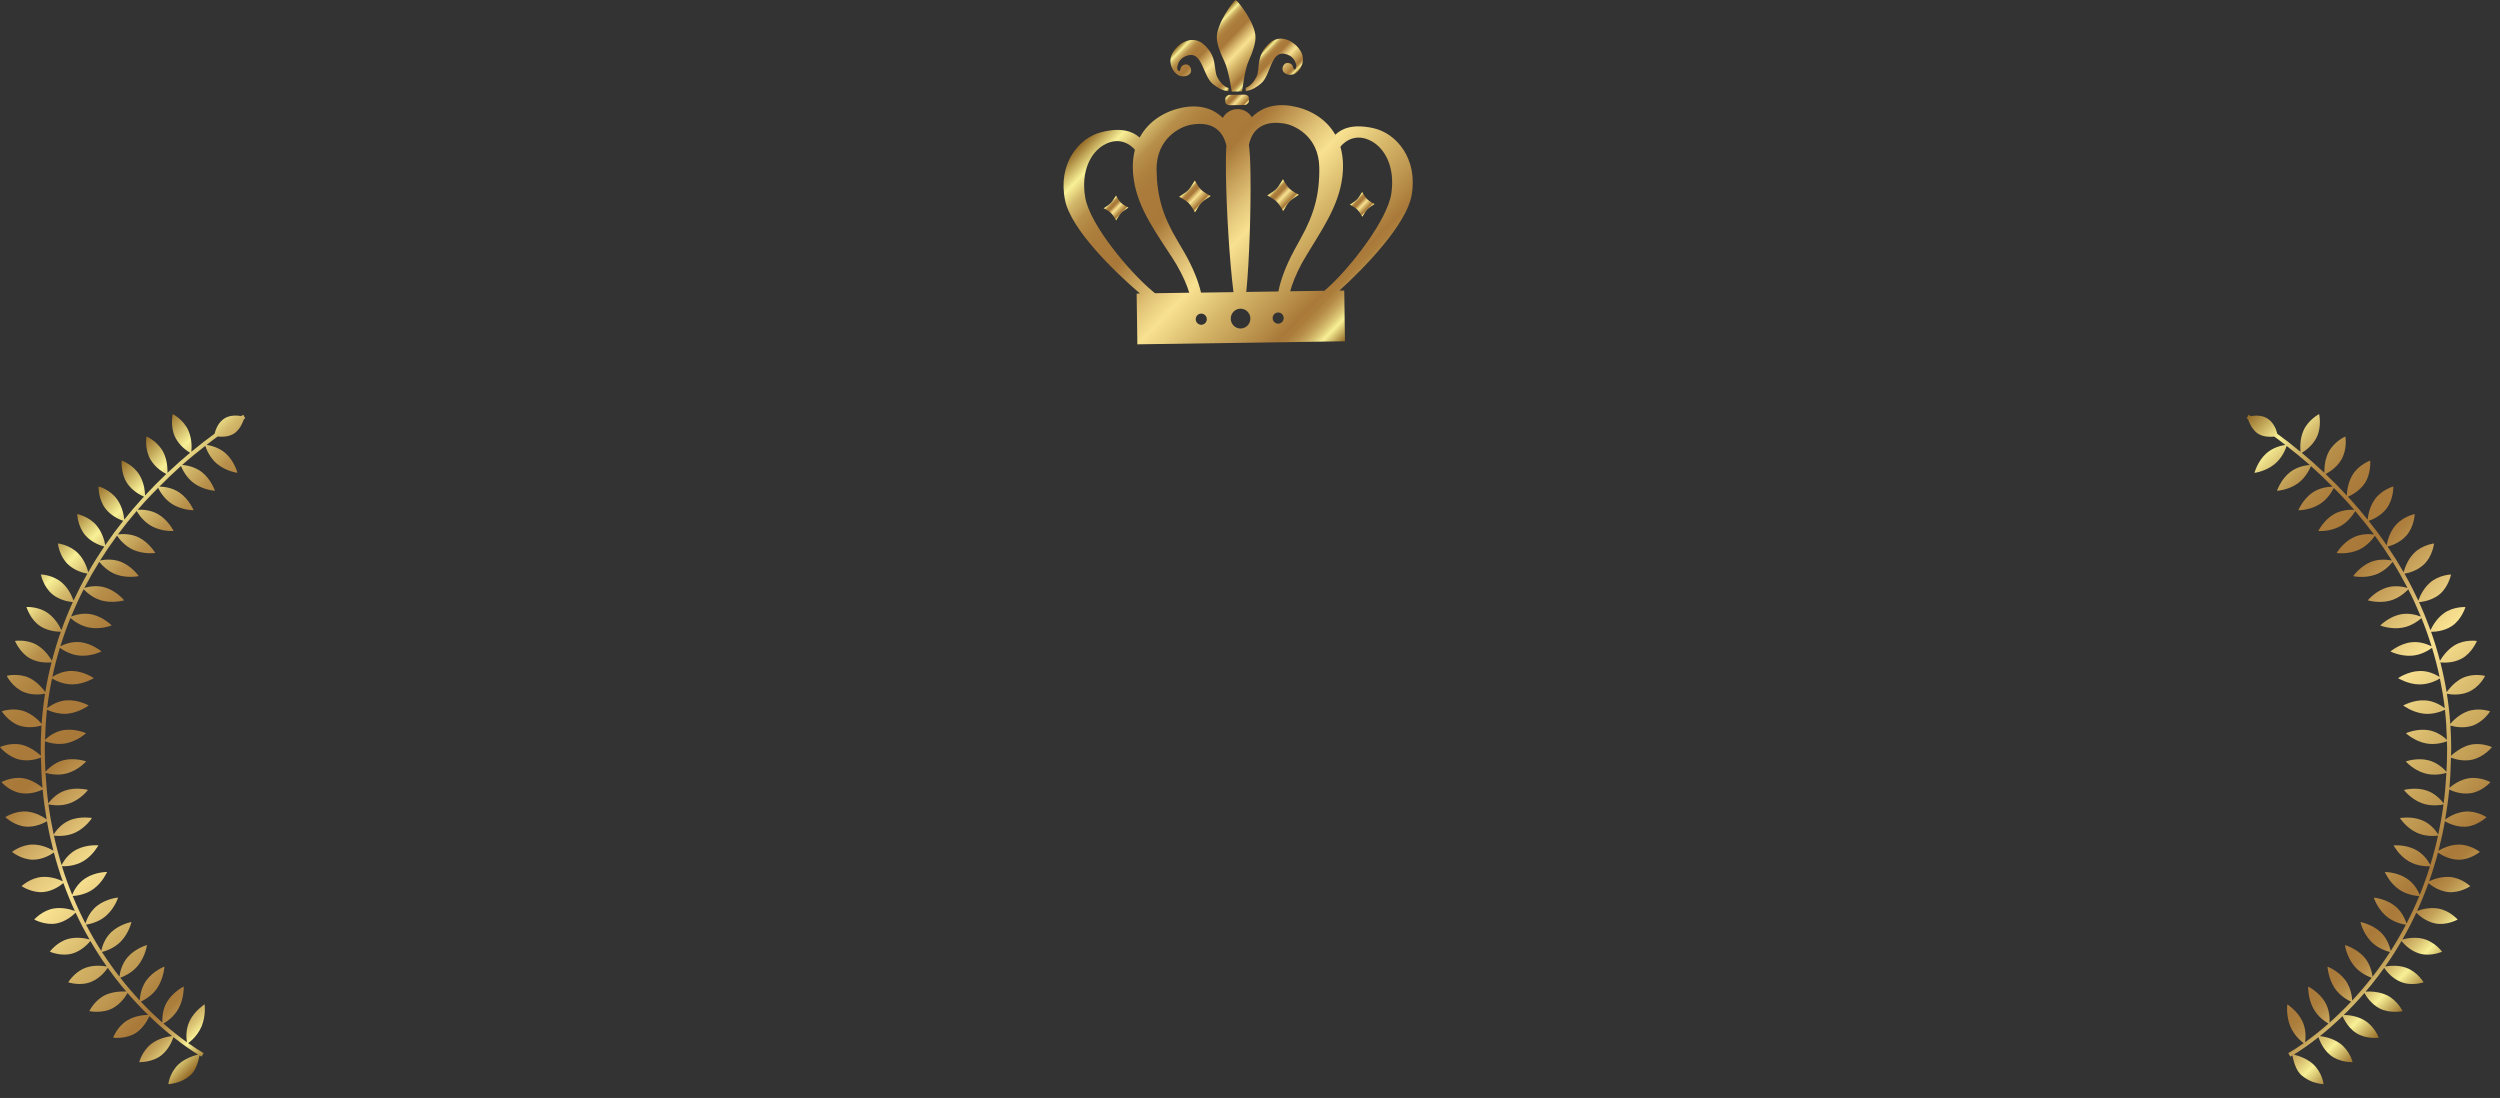 <?xml version="1.0" encoding="utf-8"?>
<svg xmlns="http://www.w3.org/2000/svg" fill="none" height="100%" overflow="visible" preserveAspectRatio="none" style="display: block;" viewBox="0 0 148 65" width="100%">
<rect x="0" y="0" width="148" height="65" fill="#333333" stroke="none"/>
<g id=" 1">
<g id="Group">
<path d="M14.438 24.815C14.415 24.883 14.383 24.97 14.337 25.066C14.239 25.276 14.084 25.521 13.844 25.674C13.527 25.872 13.127 25.869 12.888 25.842C12.816 25.894 12.747 25.943 12.671 25.998C12.535 26.099 12.378 26.225 12.231 26.337C12.442 26.368 12.956 26.475 13.361 26.84C13.884 27.311 14.058 27.992 14.058 27.992C14.058 27.992 13.392 27.909 12.852 27.463C12.412 27.097 12.213 26.58 12.153 26.398C11.726 26.728 11.273 27.093 10.784 27.526C10.99 27.54 11.519 27.61 11.954 27.951C12.506 28.383 12.725 29.054 12.725 29.054C12.725 29.054 12.051 29.017 11.484 28.608C11.018 28.271 10.786 27.762 10.715 27.587C10.301 27.955 9.871 28.368 9.434 28.808C9.647 28.809 10.167 28.846 10.62 29.156C11.2 29.552 11.46 30.204 11.46 30.204C11.46 30.204 10.791 30.216 10.194 29.842C9.711 29.539 9.447 29.056 9.363 28.881C9.105 29.143 8.846 29.403 8.585 29.689C8.441 29.848 8.297 30.014 8.154 30.18C8.362 30.166 8.894 30.165 9.367 30.444C9.971 30.799 10.278 31.433 10.278 31.433C10.278 31.433 9.612 31.488 8.99 31.155C8.482 30.884 8.185 30.412 8.093 30.25C7.718 30.687 7.346 31.15 6.983 31.639C7.19 31.611 7.721 31.572 8.214 31.816C8.84 32.126 9.193 32.736 9.193 32.736C9.193 32.736 8.53 32.833 7.891 32.55C7.365 32.318 7.032 31.868 6.928 31.712C6.584 32.178 6.248 32.669 5.926 33.181C6.13 33.138 6.657 33.057 7.168 33.263C7.816 33.526 8.214 34.105 8.214 34.105C8.214 34.105 7.559 34.249 6.903 34.019C6.361 33.828 5.993 33.406 5.878 33.258C5.57 33.752 5.276 34.269 4.996 34.804C5.196 34.744 5.715 34.62 6.239 34.784C6.905 34.993 7.35 35.537 7.35 35.537C7.35 35.537 6.715 35.733 6.037 35.556C5.482 35.412 5.08 35.02 4.953 34.885C4.686 35.403 4.439 35.944 4.208 36.501C4.402 36.423 4.906 36.253 5.441 36.372C6.12 36.523 6.612 37.025 6.612 37.025C6.612 37.025 6.003 37.275 5.307 37.157C4.737 37.06 4.308 36.709 4.172 36.585C3.951 37.125 3.752 37.685 3.573 38.262C3.757 38.166 4.239 37.95 4.785 38.02C5.135 38.064 5.439 38.203 5.656 38.327C5.872 38.451 6.009 38.563 6.009 38.563C6.009 38.563 5.43 38.867 4.729 38.813C4.154 38.77 3.694 38.46 3.546 38.349C3.374 38.907 3.225 39.481 3.099 40.074C3.271 39.961 3.73 39.7 4.288 39.721C4.989 39.746 5.555 40.146 5.555 40.146C5.555 40.146 5.408 40.232 5.187 40.323C4.965 40.414 4.653 40.51 4.303 40.515C3.727 40.527 3.239 40.261 3.08 40.164C2.961 40.735 2.861 41.319 2.79 41.923C2.955 41.794 3.4 41.491 3.949 41.458C4.646 41.417 5.252 41.763 5.252 41.763C5.252 41.763 5.121 41.862 4.902 41.974C4.681 42.084 4.375 42.209 4.032 42.247C3.463 42.313 2.949 42.094 2.781 42.013C2.717 42.591 2.682 43.185 2.666 43.792C2.816 43.649 3.223 43.306 3.764 43.221C4.452 43.114 5.091 43.403 5.091 43.403C5.091 43.403 4.617 43.857 3.928 44.001C3.362 44.119 2.835 43.949 2.663 43.883C2.66 44.027 2.651 44.168 2.651 44.314C2.651 44.784 2.667 45.24 2.69 45.689C2.808 45.554 3.201 45.143 3.763 45.003C4.441 44.835 5.1 45.074 5.1 45.074C5.1 45.074 4.661 45.579 3.985 45.776C3.408 45.945 2.848 45.798 2.695 45.752C2.729 46.373 2.782 46.978 2.857 47.56C2.96 47.418 3.315 46.976 3.867 46.794C4.527 46.577 5.207 46.762 5.207 46.762C5.207 46.762 4.817 47.293 4.16 47.542C3.598 47.757 3.022 47.653 2.867 47.619C2.949 48.235 3.054 48.828 3.177 49.402C3.271 49.245 3.581 48.788 4.113 48.565C4.438 48.426 4.77 48.396 5.019 48.395C5.266 48.395 5.444 48.424 5.444 48.424C5.444 48.424 5.102 48.98 4.47 49.283C3.932 49.542 3.352 49.489 3.19 49.468C3.323 50.073 3.476 50.653 3.647 51.211C3.68 51.146 3.737 51.04 3.827 50.912C3.966 50.711 4.201 50.467 4.516 50.301C5.142 49.973 5.824 50.046 5.824 50.046C5.824 50.046 5.741 50.194 5.596 50.382C5.448 50.572 5.225 50.809 4.923 50.986C4.413 51.288 3.835 51.289 3.667 51.281C3.851 51.872 4.054 52.437 4.274 52.976C4.341 52.799 4.566 52.305 5.061 51.99C5.656 51.609 6.342 51.62 6.342 51.62C6.342 51.62 6.268 51.774 6.142 51.975C6.011 52.176 5.81 52.433 5.525 52.635C5.046 52.981 4.474 53.035 4.303 53.043C4.538 53.616 4.792 54.157 5.059 54.673C5.08 54.602 5.117 54.488 5.183 54.348C5.288 54.122 5.467 53.845 5.749 53.623C6.308 53.19 6.991 53.136 6.991 53.136C6.991 53.136 6.803 53.76 6.272 54.221C5.827 54.608 5.265 54.715 5.095 54.739C5.382 55.289 5.683 55.808 5.994 56.293C6.033 56.104 6.172 55.573 6.583 55.186C7.09 54.709 7.782 54.581 7.782 54.581C7.782 54.581 7.647 55.223 7.158 55.732C6.748 56.16 6.2 56.317 6.034 56.356C6.372 56.881 6.72 57.366 7.07 57.817C7.094 57.619 7.191 57.079 7.563 56.657C8.026 56.132 8.7 55.946 8.7 55.946C8.7 55.946 8.616 56.603 8.175 57.156C7.807 57.617 7.285 57.823 7.119 57.879C7.506 58.373 7.894 58.823 8.275 59.23C8.277 59.155 8.283 59.04 8.312 58.894C8.359 58.642 8.461 58.32 8.668 58.035C9.085 57.467 9.734 57.223 9.734 57.223C9.734 57.223 9.697 57.897 9.32 58.478C9.003 58.963 8.505 59.22 8.337 59.297C8.78 59.766 9.211 60.18 9.613 60.536C9.601 60.332 9.6 59.791 9.886 59.313C10.247 58.712 10.875 58.402 10.875 58.402C10.875 58.402 10.912 59.059 10.579 59.687C10.303 60.205 9.833 60.505 9.676 60.594C10.206 61.059 10.68 61.424 11.065 61.699C11.031 61.494 10.979 60.96 11.218 60.459C11.369 60.137 11.595 59.89 11.78 59.72C11.965 59.55 12.111 59.454 12.111 59.454C12.111 59.454 12.203 60.098 11.937 60.754C11.803 61.079 11.593 61.342 11.413 61.521C11.296 61.636 11.198 61.711 11.14 61.752C11.521 62.021 11.808 62.198 11.951 62.282C12.019 62.322 12.053 62.34 12.053 62.34L11.941 62.553C11.941 62.553 11.893 62.527 11.811 62.479C11.798 62.551 11.773 62.674 11.729 62.832C11.656 63.078 11.543 63.399 11.283 63.647C11.002 63.886 10.7 64.035 10.422 64.102C10.163 64.174 9.966 64.182 9.966 64.182C9.966 64.182 9.986 63.998 10.076 63.76C10.166 63.52 10.329 63.225 10.592 62.988C10.857 62.751 11.166 62.612 11.406 62.527C11.544 62.477 11.655 62.448 11.729 62.43C11.456 62.265 10.932 61.925 10.264 61.397C10.207 61.58 10.011 62.105 9.564 62.465C9.015 62.907 8.244 62.878 8.244 62.878C8.244 62.878 8.285 62.703 8.404 62.475C8.523 62.247 8.716 61.971 9.001 61.765C9.449 61.443 9.972 61.358 10.186 61.335C9.779 61.011 9.325 60.619 8.843 60.154C8.814 60.222 8.76 60.334 8.675 60.473C8.543 60.69 8.339 60.957 8.042 61.15C7.454 61.533 6.699 61.43 6.699 61.43C6.699 61.43 6.945 60.751 7.557 60.394C8.035 60.115 8.562 60.084 8.773 60.084C8.377 59.699 7.965 59.267 7.548 58.784C7.454 58.956 7.167 59.424 6.664 59.691C6.042 60.021 5.288 59.858 5.288 59.858C5.288 59.858 5.603 59.199 6.241 58.903C6.556 58.756 6.893 58.712 7.152 58.699C7.291 58.692 7.403 58.697 7.479 58.702C7.376 58.582 7.274 58.462 7.171 58.336C6.905 58.011 6.64 57.661 6.379 57.294C6.275 57.452 5.947 57.896 5.413 58.12C4.749 58.402 4.04 58.151 4.04 58.151C4.04 58.151 4.41 57.526 5.075 57.29C5.406 57.17 5.741 57.16 5.992 57.176C6.132 57.187 6.245 57.203 6.321 57.216C5.99 56.747 5.664 56.243 5.351 55.706C5.231 55.856 4.854 56.273 4.31 56.442C3.643 56.65 2.95 56.34 2.95 56.34C2.95 56.34 3.372 55.754 4.056 55.579C4.587 55.443 5.097 55.559 5.301 55.617C5.013 55.118 4.737 54.589 4.475 54.029C4.338 54.169 3.929 54.544 3.375 54.662C2.691 54.807 2.025 54.436 2.025 54.436C2.025 54.436 2.497 53.892 3.196 53.781C3.73 53.695 4.225 53.851 4.429 53.929C4.187 53.406 3.962 52.855 3.752 52.278C3.601 52.406 3.162 52.74 2.602 52.806C1.907 52.887 1.278 52.46 1.278 52.46C1.278 52.46 1.795 51.962 2.501 51.914C3.039 51.877 3.516 52.075 3.715 52.173C3.521 51.629 3.345 51.061 3.188 50.469C3.027 50.584 2.559 50.877 1.996 50.893C1.297 50.913 0.71 50.433 0.71 50.433C0.71 50.433 1.27 49.984 1.977 49.998C2.515 50.008 2.973 50.248 3.161 50.362C3.016 49.801 2.887 49.221 2.781 48.617C2.613 48.716 2.118 48.971 1.553 48.938C0.856 48.898 0.316 48.373 0.316 48.373C0.316 48.373 0.915 47.974 1.616 48.046C2.155 48.101 2.591 48.384 2.764 48.512C2.665 47.939 2.582 47.35 2.524 46.738C2.357 46.82 1.854 47.038 1.279 46.959C0.921 46.909 0.621 46.748 0.416 46.595C0.207 46.442 0.085 46.301 0.085 46.301C0.085 46.301 0.718 45.951 1.409 46.078C1.753 46.14 2.048 46.3 2.256 46.44C2.371 46.518 2.458 46.589 2.515 46.639C2.462 46.061 2.435 45.461 2.423 44.849C2.239 44.921 1.727 45.09 1.172 44.972C0.827 44.896 0.532 44.713 0.324 44.544C0.112 44.378 9.05991e-05 44.225 9.05991e-05 44.225C9.05991e-05 44.225 0.657 43.92 1.335 44.102C1.672 44.191 1.956 44.373 2.168 44.529C2.279 44.611 2.363 44.686 2.419 44.739C2.417 44.596 2.41 44.457 2.41 44.312C2.41 43.849 2.429 43.396 2.457 42.949C2.278 43.003 1.733 43.138 1.184 42.968C0.515 42.76 0.107 42.109 0.107 42.109C0.107 42.109 0.779 41.864 1.445 42.109C1.968 42.301 2.331 42.693 2.465 42.855C2.507 42.243 2.576 41.647 2.667 41.066C2.486 41.103 1.937 41.188 1.401 40.967C1.077 40.83 0.817 40.592 0.649 40.387C0.485 40.182 0.401 40.009 0.401 40.009C0.401 40.009 1.098 39.829 1.736 40.134C2.055 40.285 2.301 40.517 2.468 40.708C2.565 40.817 2.636 40.91 2.681 40.973C2.78 40.369 2.906 39.782 3.052 39.211C2.866 39.231 2.31 39.262 1.8 38.992C1.178 38.662 0.888 37.942 0.888 37.942C0.888 37.942 1.602 37.83 2.205 38.193C2.675 38.477 2.969 38.935 3.075 39.119C3.229 38.527 3.404 37.954 3.601 37.398C3.414 37.4 2.855 37.379 2.373 37.062C1.785 36.675 1.567 35.936 1.567 35.936C1.567 35.936 2.278 35.886 2.852 36.307C3.304 36.637 3.55 37.116 3.635 37.308C3.842 36.735 4.067 36.177 4.313 35.643C4.241 35.636 4.117 35.621 3.959 35.586C3.715 35.528 3.398 35.42 3.12 35.197C2.568 34.759 2.418 34.008 2.418 34.008C2.418 34.008 3.133 34.024 3.666 34.492C4.087 34.86 4.286 35.359 4.353 35.557C4.611 35.005 4.885 34.47 5.175 33.959C4.992 33.93 4.451 33.812 4.027 33.413C3.507 32.925 3.425 32.17 3.425 32.17C3.425 32.17 4.135 32.248 4.629 32.759C5.016 33.16 5.174 33.672 5.223 33.877C5.527 33.346 5.845 32.84 6.175 32.354C5.995 32.31 5.465 32.148 5.075 31.716C4.595 31.186 4.57 30.431 4.57 30.431C4.57 30.431 5.27 30.567 5.723 31.115C6.078 31.544 6.195 32.066 6.23 32.275C6.575 31.77 6.932 31.289 7.295 30.833C7.118 30.774 6.602 30.572 6.245 30.112C5.81 29.55 5.836 28.796 5.836 28.796C5.836 28.796 6.523 28.984 6.935 29.564C7.259 30.019 7.337 30.551 7.356 30.76C7.702 30.326 8.054 29.914 8.407 29.526C8.446 29.483 8.485 29.443 8.524 29.401C8.352 29.329 7.847 29.087 7.526 28.605C7.135 28.016 7.205 27.263 7.205 27.263C7.205 27.263 7.881 27.504 8.25 28.108C8.54 28.582 8.583 29.121 8.587 29.332C9.011 28.874 9.433 28.45 9.845 28.058C9.678 27.974 9.193 27.7 8.904 27.197C8.729 26.888 8.668 26.549 8.653 26.284C8.642 26.022 8.673 25.837 8.673 25.837C8.673 25.837 9.329 26.121 9.659 26.751C9.825 27.064 9.885 27.398 9.905 27.653C9.918 27.8 9.918 27.916 9.915 27.992C10.378 27.554 10.828 27.159 11.253 26.805C11.091 26.71 10.625 26.404 10.37 25.882C10.059 25.246 10.228 24.511 10.228 24.511C10.228 24.511 10.865 24.838 11.153 25.488C11.378 25.996 11.35 26.535 11.327 26.745C11.83 26.33 12.294 25.974 12.704 25.676C12.758 25.454 12.91 25.009 13.285 24.773C13.539 24.612 13.841 24.587 14.075 24.605C14.149 24.61 14.213 24.621 14.27 24.633C14.356 24.582 14.403 24.555 14.403 24.555L14.519 24.766C14.519 24.766 14.485 24.785 14.435 24.815H14.438Z" fill="url(#paint0_linear_0_485)" id="Vector"/>
<path d="M145.097 44.851C145.085 45.464 145.057 46.063 145.005 46.641C145.061 46.591 145.149 46.521 145.264 46.442C145.471 46.301 145.765 46.142 146.111 46.08C146.802 45.954 147.434 46.303 147.434 46.303C147.434 46.303 147.312 46.444 147.103 46.597C146.898 46.749 146.597 46.912 146.24 46.961C145.664 47.039 145.161 46.822 144.994 46.74C144.936 47.353 144.853 47.942 144.755 48.514C144.928 48.386 145.363 48.103 145.903 48.048C146.604 47.976 147.202 48.376 147.202 48.376C147.202 48.376 146.662 48.9 145.966 48.941C145.401 48.973 144.906 48.717 144.738 48.619C144.632 49.224 144.503 49.803 144.358 50.364C144.546 50.25 145.004 50.01 145.542 50C146.247 49.986 146.808 50.435 146.808 50.435C146.808 50.435 146.221 50.914 145.523 50.895C144.96 50.88 144.492 50.586 144.33 50.471C144.174 51.063 143.997 51.631 143.804 52.175C144.003 52.077 144.481 51.88 145.017 51.916C145.723 51.964 146.24 52.462 146.24 52.462C146.24 52.462 145.611 52.889 144.915 52.808C144.356 52.741 143.916 52.408 143.766 52.28C143.557 52.857 143.331 53.408 143.09 53.931C143.293 53.853 143.788 53.697 144.324 53.783C145.023 53.894 145.494 54.438 145.494 54.438C145.494 54.438 144.829 54.808 144.144 54.664C143.591 54.546 143.182 54.171 143.045 54.031C142.784 54.59 142.508 55.12 142.22 55.619C142.424 55.56 142.934 55.445 143.465 55.581C144.15 55.756 144.571 56.342 144.571 56.342C144.571 56.342 143.878 56.652 143.211 56.444C142.666 56.275 142.291 55.858 142.169 55.708C141.856 56.246 141.531 56.749 141.2 57.218C141.275 57.205 141.389 57.189 141.529 57.179C141.78 57.162 142.115 57.172 142.446 57.292C143.111 57.529 143.48 58.153 143.48 58.153C143.48 58.153 142.772 58.404 142.109 58.122C141.575 57.898 141.247 57.453 141.143 57.296C140.882 57.663 140.617 58.013 140.351 58.338C140.248 58.465 140.146 58.583 140.043 58.704C140.12 58.699 140.231 58.695 140.37 58.701C140.628 58.714 140.967 58.759 141.282 58.906C141.919 59.2 142.235 59.86 142.235 59.86C142.235 59.86 141.481 60.023 140.858 59.693C140.356 59.426 140.068 58.959 139.974 58.786C139.557 59.269 139.145 59.701 138.749 60.087C138.96 60.087 139.486 60.117 139.964 60.396C140.577 60.753 140.823 61.432 140.823 61.432C140.823 61.432 140.067 61.536 139.48 61.152C139.183 60.959 138.979 60.692 138.847 60.475C138.762 60.337 138.708 60.224 138.679 60.156C138.196 60.621 137.743 61.013 137.336 61.337C137.548 61.36 138.073 61.447 138.521 61.767C138.806 61.973 138.999 62.249 139.118 62.477C139.238 62.705 139.277 62.88 139.277 62.88C139.277 62.88 138.506 62.91 137.958 62.468C137.51 62.107 137.315 61.582 137.257 61.399C136.59 61.926 136.066 62.266 135.793 62.432C135.866 62.45 135.978 62.48 136.115 62.529C136.356 62.614 136.665 62.752 136.93 62.99C137.193 63.227 137.355 63.522 137.445 63.762C137.536 64.001 137.556 64.184 137.556 64.184C137.556 64.184 137.359 64.176 137.1 64.104C136.821 64.037 136.52 63.888 136.239 63.65C135.979 63.401 135.865 63.08 135.793 62.834C135.749 62.676 135.724 62.554 135.711 62.481C135.63 62.529 135.583 62.555 135.582 62.555L135.468 62.342C135.468 62.342 135.503 62.323 135.571 62.284C135.714 62.2 136.001 62.023 136.382 61.754C136.323 61.713 136.226 61.639 136.109 61.523C135.927 61.345 135.719 61.081 135.585 60.757C135.319 60.1 135.411 59.456 135.411 59.456C135.411 59.456 135.557 59.553 135.741 59.722C135.926 59.892 136.152 60.139 136.303 60.461C136.543 60.962 136.49 61.496 136.457 61.701C136.842 61.426 137.316 61.061 137.846 60.596C137.689 60.507 137.218 60.208 136.943 59.689C136.61 59.062 136.647 58.404 136.647 58.404C136.647 58.404 137.275 58.715 137.636 59.315C137.922 59.793 137.921 60.334 137.909 60.538C138.311 60.182 138.742 59.768 139.185 59.299C139.017 59.222 138.519 58.965 138.202 58.48C137.825 57.901 137.788 57.225 137.788 57.225C137.788 57.225 138.437 57.469 138.854 58.037C139.061 58.322 139.163 58.644 139.21 58.896C139.239 59.042 139.246 59.156 139.247 59.232C139.627 58.825 140.016 58.374 140.403 57.882C140.235 57.824 139.714 57.62 139.347 57.158C138.905 56.604 138.822 55.948 138.822 55.948C138.822 55.948 139.496 56.136 139.959 56.659C140.332 57.081 140.428 57.621 140.452 57.819C140.802 57.368 141.149 56.883 141.488 56.358C141.322 56.319 140.773 56.161 140.364 55.734C139.875 55.225 139.74 54.584 139.74 54.584C139.74 54.584 140.432 54.71 140.939 55.188C141.35 55.576 141.489 56.106 141.528 56.296C141.839 55.81 142.139 55.292 142.427 54.742C142.256 54.718 141.695 54.611 141.25 54.224C140.719 53.763 140.531 53.14 140.531 53.14C140.531 53.14 141.214 53.193 141.772 53.626C142.055 53.848 142.235 54.126 142.339 54.351C142.405 54.491 142.442 54.605 142.463 54.676C142.729 54.16 142.984 53.619 143.219 53.046C143.049 53.038 142.476 52.984 141.997 52.638C141.712 52.435 141.511 52.179 141.379 51.978C141.253 51.777 141.18 51.623 141.18 51.623C141.18 51.623 141.866 51.612 142.46 51.994C142.956 52.309 143.18 52.803 143.248 52.98C143.468 52.44 143.671 51.875 143.854 51.285C143.686 51.291 143.109 51.291 142.599 50.989C142.297 50.812 142.074 50.575 141.926 50.386C141.781 50.197 141.698 50.049 141.698 50.049C141.698 50.049 142.38 49.976 143.006 50.304C143.321 50.47 143.556 50.714 143.695 50.916C143.785 51.043 143.842 51.149 143.874 51.215C144.046 50.657 144.2 50.076 144.331 49.471C144.17 49.492 143.59 49.544 143.052 49.286C142.419 48.983 142.078 48.428 142.078 48.428C142.078 48.428 142.256 48.399 142.502 48.398C142.751 48.398 143.083 48.43 143.409 48.569C143.941 48.791 144.25 49.248 144.345 49.405C144.468 48.831 144.573 48.238 144.655 47.622C144.501 47.656 143.924 47.76 143.362 47.545C142.705 47.295 142.314 46.765 142.314 46.765C142.314 46.765 142.995 46.58 143.655 46.797C144.206 46.979 144.561 47.422 144.664 47.563C144.741 46.981 144.793 46.376 144.827 45.755C144.674 45.802 144.113 45.949 143.537 45.779C142.861 45.581 142.422 45.078 142.422 45.078C142.422 45.078 143.081 44.839 143.759 45.007C144.321 45.147 144.714 45.557 144.831 45.692C144.856 45.243 144.871 44.787 144.871 44.318C144.871 44.171 144.862 44.03 144.859 43.886C144.686 43.952 144.16 44.122 143.594 44.004C142.905 43.861 142.431 43.406 142.431 43.406C142.431 43.406 143.07 43.117 143.758 43.224C144.298 43.309 144.704 43.652 144.856 43.795C144.84 43.188 144.806 42.594 144.741 42.016C144.573 42.098 144.058 42.316 143.49 42.25C143.146 42.212 142.841 42.087 142.62 41.977C142.402 41.865 142.27 41.766 142.27 41.766C142.27 41.766 142.875 41.42 143.573 41.462C144.122 41.494 144.567 41.798 144.732 41.926C144.661 41.323 144.56 40.739 144.442 40.166C144.283 40.263 143.795 40.529 143.219 40.517C142.869 40.513 142.557 40.416 142.334 40.325C142.114 40.234 141.967 40.148 141.967 40.148C141.967 40.148 142.533 39.747 143.234 39.723C143.791 39.702 144.25 39.963 144.423 40.076C144.297 39.484 144.148 38.91 143.976 38.351C143.828 38.462 143.368 38.772 142.792 38.816C142.091 38.869 141.513 38.565 141.513 38.565C141.513 38.565 141.649 38.453 141.866 38.329C142.084 38.205 142.388 38.065 142.737 38.023C143.283 37.953 143.765 38.168 143.949 38.264C143.769 37.688 143.571 37.128 143.35 36.588C143.214 36.712 142.785 37.063 142.215 37.16C141.519 37.278 140.91 37.028 140.91 37.028C140.91 37.028 141.402 36.526 142.081 36.375C142.616 36.257 143.12 36.426 143.313 36.505C143.082 35.947 142.835 35.406 142.569 34.888C142.442 35.024 142.041 35.415 141.485 35.559C140.807 35.736 140.171 35.54 140.171 35.54C140.171 35.54 140.616 34.996 141.283 34.787C141.807 34.623 142.325 34.747 142.526 34.807C142.247 34.271 141.953 33.755 141.644 33.262C141.529 33.409 141.161 33.831 140.619 34.022C139.962 34.253 139.308 34.108 139.308 34.108C139.308 34.108 139.706 33.529 140.354 33.266C140.865 33.06 141.391 33.14 141.596 33.184C141.273 32.671 140.937 32.181 140.594 31.715C140.49 31.871 140.156 32.321 139.63 32.554C138.992 32.837 138.329 32.739 138.329 32.739C138.329 32.739 138.681 32.13 139.308 31.819C139.801 31.575 140.332 31.614 140.539 31.642C140.176 31.153 139.804 30.691 139.429 30.253C139.337 30.415 139.04 30.887 138.532 31.159C137.91 31.492 137.244 31.436 137.244 31.436C137.244 31.436 137.55 30.802 138.154 30.447C138.628 30.169 139.16 30.171 139.368 30.183C139.224 30.017 139.081 29.851 138.937 29.692C138.677 29.405 138.418 29.146 138.16 28.885C138.076 29.059 137.812 29.542 137.329 29.845C136.732 30.22 136.063 30.208 136.063 30.208C136.063 30.208 136.323 29.556 136.903 29.159C137.355 28.85 137.876 28.814 138.089 28.811C137.653 28.372 137.223 27.958 136.808 27.59C136.738 27.765 136.506 28.273 136.039 28.611C135.473 29.02 134.798 29.057 134.798 29.057C134.798 29.057 135.017 28.387 135.569 27.954C136.004 27.613 136.532 27.544 136.739 27.529C136.25 27.096 135.797 26.732 135.37 26.401C135.31 26.583 135.111 27.1 134.671 27.466C134.131 27.912 133.465 27.995 133.465 27.995C133.465 27.995 133.638 27.316 134.162 26.843C134.567 26.477 135.081 26.37 135.292 26.34C135.145 26.227 134.988 26.102 134.852 26.001C134.776 25.946 134.708 25.896 134.635 25.845C134.396 25.871 133.996 25.875 133.679 25.677C133.438 25.523 133.283 25.279 133.186 25.069C133.14 24.973 133.108 24.886 133.085 24.818C133.034 24.788 133.001 24.769 133.001 24.769L133.116 24.558C133.116 24.558 133.165 24.585 133.25 24.636C133.307 24.624 133.37 24.614 133.445 24.608C133.678 24.59 133.981 24.616 134.235 24.777C134.611 25.013 134.762 25.457 134.816 25.679C135.226 25.977 135.691 26.333 136.193 26.748C136.171 26.539 136.143 25.999 136.366 25.491C136.654 24.841 137.292 24.514 137.292 24.514C137.292 24.514 137.461 25.25 137.15 25.886C136.895 26.407 136.427 26.713 136.267 26.808C136.692 27.162 137.142 27.558 137.605 27.995C137.602 27.919 137.602 27.802 137.614 27.656C137.634 27.401 137.694 27.067 137.86 26.754C138.19 26.125 138.847 25.84 138.847 25.84C138.847 25.84 138.878 26.026 138.867 26.287C138.852 26.551 138.79 26.892 138.616 27.2C138.327 27.704 137.841 27.978 137.674 28.061C138.087 28.453 138.508 28.878 138.933 29.335C138.938 29.125 138.98 28.586 139.271 28.111C139.64 27.506 140.315 27.266 140.315 27.266C140.315 27.266 140.386 28.021 139.995 28.608C139.673 29.09 139.169 29.332 138.997 29.404C139.036 29.446 139.075 29.486 139.114 29.529C139.465 29.917 139.817 30.329 140.165 30.763C140.184 30.554 140.262 30.022 140.585 29.567C140.998 28.987 141.685 28.799 141.685 28.799C141.685 28.799 141.71 29.553 141.275 30.115C140.918 30.575 140.403 30.777 140.226 30.836C140.588 31.292 140.946 31.772 141.291 32.278C141.326 32.069 141.443 31.547 141.798 31.118C142.25 30.57 142.951 30.434 142.951 30.434C142.951 30.434 142.926 31.189 142.446 31.719C142.056 32.151 141.526 32.313 141.346 32.357C141.675 32.842 141.994 33.35 142.298 33.88C142.348 33.676 142.505 33.164 142.892 32.762C143.386 32.251 144.096 32.173 144.096 32.173C144.096 32.173 144.014 32.927 143.494 33.416C143.07 33.815 142.529 33.933 142.346 33.962C142.636 34.473 142.91 35.008 143.167 35.56C143.235 35.362 143.434 34.864 143.854 34.496C144.389 34.027 145.102 34.011 145.102 34.011C145.102 34.011 144.953 34.762 144.401 35.201C144.123 35.423 143.807 35.531 143.561 35.589C143.404 35.625 143.281 35.639 143.207 35.646C143.453 36.181 143.678 36.739 143.886 37.311C143.972 37.119 144.218 36.64 144.669 36.311C145.242 35.891 145.953 35.94 145.953 35.94C145.953 35.94 145.735 36.678 145.148 37.065C144.665 37.382 144.107 37.404 143.92 37.401C144.117 37.957 144.293 38.532 144.447 39.122C144.552 38.938 144.847 38.482 145.317 38.197C145.921 37.833 146.634 37.945 146.634 37.945C146.634 37.945 146.344 38.664 145.722 38.995C145.212 39.265 144.655 39.234 144.47 39.214C144.616 39.786 144.742 40.372 144.841 40.976C144.886 40.913 144.956 40.82 145.054 40.711C145.221 40.521 145.467 40.289 145.785 40.138C146.423 39.831 147.119 40.012 147.119 40.012C147.119 40.012 147.036 40.185 146.871 40.39C146.704 40.596 146.445 40.833 146.12 40.97C145.585 41.191 145.036 41.108 144.855 41.069C144.947 41.65 145.015 42.247 145.057 42.858C145.191 42.697 145.555 42.304 146.077 42.112C146.743 41.868 147.415 42.112 147.415 42.112C147.415 42.112 147.007 42.763 146.338 42.971C145.788 43.141 145.244 43.007 145.065 42.952C145.093 43.399 145.112 43.852 145.112 44.315C145.112 44.461 145.105 44.599 145.102 44.743C145.159 44.69 145.242 44.614 145.354 44.532C145.566 44.376 145.849 44.194 146.187 44.105C146.866 43.923 147.522 44.228 147.522 44.228C147.522 44.228 147.409 44.381 147.198 44.547C146.99 44.715 146.696 44.898 146.349 44.975C145.795 45.093 145.282 44.924 145.099 44.852L145.097 44.851Z" fill="url(#paint1_linear_0_485)" id="Vector_2"/>
</g>
<g id="Group_2">
<path d="M81.301 7.586C80.07 7.316 79.431 7.614 79.049 7.975C78.475 6.97 77.446 6.439 76.467 6.275C75.365 6.089 74.6 6.439 74.108 6.936C73.929 6.646 73.61 6.453 73.247 6.459C72.877 6.465 72.561 6.673 72.392 6.976C71.887 6.486 71.109 6.15 70 6.37C69.025 6.562 68.013 7.124 67.469 8.145C67.076 7.794 66.43 7.516 65.206 7.822C63.86 8.158 62.608 9.697 63.052 11.857C63.4 13.551 65.882 16 67.487 17.377L67.289 17.38L67.332 20.384L79.622 20.204L79.579 17.2L79.293 17.204C80.859 15.781 83.271 13.261 83.569 11.557C83.951 9.386 82.656 7.883 81.3 7.586H81.301ZM73.933 8.578C74.023 8.146 74.366 7.033 76.045 7.313C76.551 7.398 78.075 7.997 78.102 9.924C78.125 11.529 77.785 12.707 77.002 14.116C76.876 14.344 76.748 14.574 76.623 14.806C76.08 15.812 75.808 16.624 75.679 17.255L73.781 17.282C73.963 15.431 74.058 12.397 74.028 10.294C74.017 9.449 73.983 8.915 73.933 8.577V8.578ZM70.453 7.394C72.15 7.059 72.51 8.207 72.604 8.62C72.574 8.96 72.564 9.492 72.576 10.318C72.605 12.42 72.788 15.45 73.022 17.295L71.101 17.322C70.953 16.696 70.659 15.89 70.088 14.901C69.956 14.671 69.822 14.446 69.688 14.22C68.866 12.836 68.492 11.669 68.469 10.063C68.442 8.136 69.947 7.493 70.451 7.394H70.453ZM68.382 17.361C68.338 17.325 68.295 17.293 68.25 17.255C66.848 16.091 64.526 13.299 64.248 11.702C63.981 10.164 64.55 9.052 65.331 8.591C66.437 7.939 67.161 8.831 67.177 8.859L67.187 8.869C67.103 9.192 67.057 9.545 67.063 9.935C67.09 11.842 68.15 13.343 69.089 14.786C69.229 15 69.523 15.442 69.653 15.668C70.044 16.346 70.272 16.894 70.403 17.329L68.383 17.358L68.382 17.361ZM71.12 19.228C70.939 19.23 70.79 19.084 70.787 18.902C70.784 18.719 70.929 18.569 71.11 18.566C71.291 18.563 71.44 18.709 71.443 18.892C71.446 19.074 71.301 19.225 71.12 19.228ZM73.449 19.449C73.128 19.453 72.864 19.195 72.86 18.87C72.856 18.546 73.112 18.28 73.434 18.274C73.755 18.27 74.018 18.528 74.023 18.853C74.027 19.177 73.771 19.443 73.449 19.447V19.449ZM75.673 19.162C75.493 19.165 75.343 19.018 75.34 18.836C75.338 18.653 75.483 18.503 75.663 18.5C75.844 18.497 75.993 18.643 75.996 18.826C75.999 19.008 75.854 19.159 75.673 19.162ZM82.37 11.439C82.138 13.043 79.897 15.902 78.529 17.105C78.485 17.144 78.444 17.178 78.4 17.214L76.381 17.243C76.499 16.805 76.711 16.25 77.082 15.56C77.206 15.33 77.488 14.881 77.62 14.663C78.518 13.192 79.534 11.662 79.507 9.755C79.501 9.364 79.446 9.011 79.352 8.691L79.362 8.68C79.376 8.653 80.075 7.741 81.199 8.36C81.993 8.798 82.592 9.892 82.37 11.438V11.439Z" fill="url(#paint2_linear_0_485)" id="Vector_3"/>
<path d="M72.921 5.422L73.169 5.418H73.287L73.535 5.412C73.535 5.412 73.674 4.141 73.927 3.594C74.181 3.047 74.332 2.524 74.326 2.2C74.313 1.353 73.287 0.056 73.156 0.006V-2.96144e-06C73.156 -2.96144e-06 73.152 0.001 73.149 0.003C73.146 0.003 73.142 -2.96144e-06 73.142 -2.96144e-06V0.006C73.014 0.059 72.023 1.384 72.036 2.233C72.04 2.557 72.206 3.076 72.475 3.616C72.743 4.156 72.918 5.421 72.918 5.421L72.921 5.422Z" fill="url(#paint3_linear_0_485)" id="Vector_4"/>
<path d="M69.414 4.077C69.414 4.077 69.414 4.077 69.414 4.078C69.474 4.197 69.575 4.34 69.751 4.449C69.886 4.532 70.253 4.585 70.448 4.357C70.626 4.151 70.438 3.686 70.057 3.848C69.841 3.94 69.903 4.213 69.809 4.209C69.731 4.206 69.695 4.103 69.69 3.988C69.731 3.722 69.879 3.376 70.373 3.267C71.177 3.089 71.225 4.497 71.791 4.966C72.356 5.435 72.751 5.395 72.751 5.395C72.708 5.437 72.732 5.211 72.732 5.211C72.732 5.211 72.365 5.141 72.067 4.576C71.819 4.101 72.106 3.354 71.239 2.612C70.407 1.897 69.29 2.888 69.288 3.57C69.288 3.782 69.335 3.933 69.397 4.045C69.401 4.055 69.407 4.067 69.412 4.077H69.414Z" fill="url(#paint4_linear_0_485)" id="Vector_5"/>
<path d="M73.74 5.197C73.74 5.197 73.769 5.421 73.727 5.381C73.727 5.381 74.121 5.409 74.673 4.924C75.225 4.439 75.232 3.03 76.042 3.184C76.538 3.278 76.697 3.62 76.745 3.884C76.742 4.001 76.709 4.104 76.631 4.11C76.537 4.117 76.593 3.843 76.373 3.756C75.988 3.606 75.814 4.077 75.998 4.276C76.2 4.497 76.566 4.434 76.698 4.347C76.871 4.232 76.968 4.087 77.024 3.966C77.024 3.966 77.024 3.965 77.024 3.963C77.029 3.952 77.034 3.942 77.038 3.93C77.096 3.817 77.139 3.663 77.133 3.452C77.113 2.771 75.969 1.814 75.157 2.552C74.312 3.32 74.62 4.058 74.386 4.541C74.105 5.115 73.74 5.195 73.74 5.195V5.197Z" fill="url(#paint5_linear_0_485)" id="Vector_6"/>
<path d="M72.797 5.615C72.654 5.616 72.537 5.705 72.539 5.81L72.541 6.041C72.543 6.146 72.662 6.231 72.806 6.229L73.674 6.216C73.818 6.215 73.934 6.126 73.933 6.021L73.93 5.791C73.929 5.686 73.809 5.602 73.665 5.603L72.797 5.616V5.615Z" fill="url(#paint6_linear_0_485)" id="Vector_7"/>
<path d="M70.751 12.589C70.751 12.589 70.936 12.201 71.124 12.006C71.312 11.811 71.691 11.613 71.691 11.613C71.691 11.613 71.306 11.426 71.113 11.236C70.919 11.047 70.723 10.665 70.723 10.665C70.723 10.665 70.538 11.053 70.35 11.248C70.162 11.443 69.784 11.641 69.784 11.641C69.784 11.641 70.168 11.828 70.361 12.018C70.555 12.207 70.751 12.589 70.751 12.589Z" fill="url(#paint7_linear_0_485)" id="Vector_8"/>
<path d="M66.058 11.557C66.058 11.557 65.913 11.86 65.767 12.013C65.62 12.167 65.323 12.322 65.323 12.322C65.323 12.322 65.624 12.469 65.775 12.616C65.927 12.764 66.081 13.065 66.081 13.065C66.081 13.065 66.226 12.76 66.373 12.608C66.519 12.454 66.817 12.299 66.817 12.299C66.817 12.299 66.515 12.153 66.364 12.005C66.212 11.855 66.058 11.557 66.058 11.557Z" fill="url(#paint8_linear_0_485)" id="Vector_9"/>
<path d="M75.971 12.513C75.971 12.513 76.156 12.125 76.344 11.93C76.531 11.735 76.91 11.537 76.91 11.537C76.91 11.537 76.526 11.35 76.332 11.16C76.139 10.971 75.942 10.589 75.942 10.589C75.942 10.589 75.757 10.977 75.57 11.172C75.382 11.367 75.003 11.565 75.003 11.565C75.003 11.565 75.387 11.752 75.581 11.941C75.774 12.131 75.971 12.513 75.971 12.513Z" fill="url(#paint9_linear_0_485)" id="Vector_10"/>
<path d="M80.631 11.344C80.631 11.344 80.486 11.647 80.339 11.801C80.193 11.954 79.895 12.11 79.895 12.11C79.895 12.11 80.195 12.256 80.348 12.404C80.5 12.553 80.654 12.852 80.654 12.852C80.654 12.852 80.799 12.547 80.945 12.395C81.092 12.242 81.389 12.087 81.389 12.087C81.389 12.087 81.088 11.94 80.937 11.792C80.785 11.644 80.631 11.344 80.631 11.344Z" fill="url(#paint10_linear_0_485)" id="Vector_11"/>
</g>
</g>
<defs>
<linearGradient gradientUnits="userSpaceOnUse" id="paint0_linear_0_485" x1="1.088" x2="21.333" y1="33.44" y2="53.501">
<stop stop-color="#936925"/>
<stop offset="0.07" stop-color="#F8F096"/>
<stop offset="0.09" stop-color="#E6D581"/>
<stop offset="0.11" stop-color="#D3B96B"/>
<stop offset="0.14" stop-color="#C3A158"/>
<stop offset="0.16" stop-color="#B78F4A"/>
<stop offset="0.2" stop-color="#AF8240"/>
<stop offset="0.24" stop-color="#AA7B3A"/>
<stop offset="0.34" stop-color="#A97939"/>
<stop offset="0.48" stop-color="#E1C377"/>
<stop offset="0.55" stop-color="#F8E191"/>
<stop offset="0.68" stop-color="#D3B366"/>
<stop offset="0.78" stop-color="#BB934D"/>
<stop offset="0.85" stop-color="#A97939"/>
<stop offset="0.87" stop-color="#AC7E3C"/>
<stop offset="0.89" stop-color="#B68C48"/>
<stop offset="0.91" stop-color="#C6A55B"/>
<stop offset="0.93" stop-color="#DCC675"/>
<stop offset="0.95" stop-color="#F8F096"/>
<stop offset="1" stop-color="#936925"/>
</linearGradient>
<linearGradient gradientUnits="userSpaceOnUse" id="paint1_linear_0_485" x1="125.34" x2="147.665" y1="32.4" y2="54.522">
<stop stop-color="#936925"/>
<stop offset="0.07" stop-color="#F8F096"/>
<stop offset="0.09" stop-color="#E6D581"/>
<stop offset="0.11" stop-color="#D3B96B"/>
<stop offset="0.14" stop-color="#C3A158"/>
<stop offset="0.16" stop-color="#B78F4A"/>
<stop offset="0.2" stop-color="#AF8240"/>
<stop offset="0.24" stop-color="#AA7B3A"/>
<stop offset="0.34" stop-color="#A97939"/>
<stop offset="0.48" stop-color="#E1C377"/>
<stop offset="0.55" stop-color="#F8E191"/>
<stop offset="0.68" stop-color="#D3B366"/>
<stop offset="0.78" stop-color="#BB934D"/>
<stop offset="0.85" stop-color="#A97939"/>
<stop offset="0.87" stop-color="#AC7E3C"/>
<stop offset="0.89" stop-color="#B68C48"/>
<stop offset="0.91" stop-color="#C6A55B"/>
<stop offset="0.93" stop-color="#DCC675"/>
<stop offset="0.95" stop-color="#F8F096"/>
<stop offset="1" stop-color="#936925"/>
</linearGradient>
<linearGradient gradientUnits="userSpaceOnUse" id="paint2_linear_0_485" x1="66.427" x2="80.392" y1="5.955" y2="19.398">
<stop stop-color="#936925"/>
<stop offset="0.07" stop-color="#F8F096"/>
<stop offset="0.09" stop-color="#E6D581"/>
<stop offset="0.11" stop-color="#D3B96B"/>
<stop offset="0.14" stop-color="#C3A158"/>
<stop offset="0.16" stop-color="#B78F4A"/>
<stop offset="0.2" stop-color="#AF8240"/>
<stop offset="0.24" stop-color="#AA7B3A"/>
<stop offset="0.34" stop-color="#A97939"/>
<stop offset="0.48" stop-color="#E1C377"/>
<stop offset="0.55" stop-color="#F8E191"/>
<stop offset="0.68" stop-color="#D3B366"/>
<stop offset="0.78" stop-color="#BB934D"/>
<stop offset="0.85" stop-color="#A97939"/>
<stop offset="0.87" stop-color="#AC7E3C"/>
<stop offset="0.89" stop-color="#B68C48"/>
<stop offset="0.91" stop-color="#C6A55B"/>
<stop offset="0.93" stop-color="#DCC675"/>
<stop offset="0.95" stop-color="#F8F096"/>
<stop offset="1" stop-color="#936925"/>
</linearGradient>
<linearGradient gradientUnits="userSpaceOnUse" id="paint3_linear_0_485" x1="71.749" x2="74.659" y1="1.438" y2="4.24">
<stop stop-color="#936925"/>
<stop offset="0.07" stop-color="#F8F096"/>
<stop offset="0.09" stop-color="#E6D581"/>
<stop offset="0.11" stop-color="#D3B96B"/>
<stop offset="0.14" stop-color="#C3A158"/>
<stop offset="0.16" stop-color="#B78F4A"/>
<stop offset="0.2" stop-color="#AF8240"/>
<stop offset="0.24" stop-color="#AA7B3A"/>
<stop offset="0.34" stop-color="#A97939"/>
<stop offset="0.48" stop-color="#E1C377"/>
<stop offset="0.55" stop-color="#F8E191"/>
<stop offset="0.68" stop-color="#D3B366"/>
<stop offset="0.78" stop-color="#BB934D"/>
<stop offset="0.85" stop-color="#A97939"/>
<stop offset="0.87" stop-color="#AC7E3C"/>
<stop offset="0.89" stop-color="#B68C48"/>
<stop offset="0.91" stop-color="#C6A55B"/>
<stop offset="0.93" stop-color="#DCC675"/>
<stop offset="0.95" stop-color="#F8F096"/>
<stop offset="1" stop-color="#936925"/>
</linearGradient>
<linearGradient gradientUnits="userSpaceOnUse" id="paint4_linear_0_485" x1="69.701" x2="72.599" y1="2.756" y2="5.547">
<stop stop-color="#936925"/>
<stop offset="0.07" stop-color="#F8F096"/>
<stop offset="0.09" stop-color="#E6D581"/>
<stop offset="0.11" stop-color="#D3B96B"/>
<stop offset="0.14" stop-color="#C3A158"/>
<stop offset="0.16" stop-color="#B78F4A"/>
<stop offset="0.2" stop-color="#AF8240"/>
<stop offset="0.24" stop-color="#AA7B3A"/>
<stop offset="0.34" stop-color="#A97939"/>
<stop offset="0.48" stop-color="#E1C377"/>
<stop offset="0.55" stop-color="#F8E191"/>
<stop offset="0.68" stop-color="#D3B366"/>
<stop offset="0.78" stop-color="#BB934D"/>
<stop offset="0.85" stop-color="#A97939"/>
<stop offset="0.87" stop-color="#AC7E3C"/>
<stop offset="0.89" stop-color="#B68C48"/>
<stop offset="0.91" stop-color="#C6A55B"/>
<stop offset="0.93" stop-color="#DCC675"/>
<stop offset="0.95" stop-color="#F8F096"/>
<stop offset="1" stop-color="#936925"/>
</linearGradient>
<linearGradient gradientUnits="userSpaceOnUse" id="paint5_linear_0_485" x1="74.453" x2="76.168" y1="3.27" y2="4.921">
<stop stop-color="#936925"/>
<stop offset="0.07" stop-color="#F8F096"/>
<stop offset="0.09" stop-color="#E6D581"/>
<stop offset="0.11" stop-color="#D3B96B"/>
<stop offset="0.14" stop-color="#C3A158"/>
<stop offset="0.16" stop-color="#B78F4A"/>
<stop offset="0.2" stop-color="#AF8240"/>
<stop offset="0.24" stop-color="#AA7B3A"/>
<stop offset="0.34" stop-color="#A97939"/>
<stop offset="0.48" stop-color="#E1C377"/>
<stop offset="0.55" stop-color="#F8E191"/>
<stop offset="0.68" stop-color="#D3B366"/>
<stop offset="0.78" stop-color="#BB934D"/>
<stop offset="0.85" stop-color="#A97939"/>
<stop offset="0.87" stop-color="#AC7E3C"/>
<stop offset="0.89" stop-color="#B68C48"/>
<stop offset="0.91" stop-color="#C6A55B"/>
<stop offset="0.93" stop-color="#DCC675"/>
<stop offset="0.95" stop-color="#F8F096"/>
<stop offset="1" stop-color="#936925"/>
</linearGradient>
<linearGradient gradientUnits="userSpaceOnUse" id="paint6_linear_0_485" x1="72.794" x2="73.685" y1="5.476" y2="6.334">
<stop stop-color="#936925"/>
<stop offset="0.07" stop-color="#F8F096"/>
<stop offset="0.09" stop-color="#E6D581"/>
<stop offset="0.11" stop-color="#D3B96B"/>
<stop offset="0.14" stop-color="#C3A158"/>
<stop offset="0.16" stop-color="#B78F4A"/>
<stop offset="0.2" stop-color="#AF8240"/>
<stop offset="0.24" stop-color="#AA7B3A"/>
<stop offset="0.34" stop-color="#A97939"/>
<stop offset="0.48" stop-color="#E1C377"/>
<stop offset="0.55" stop-color="#F8E191"/>
<stop offset="0.68" stop-color="#D3B366"/>
<stop offset="0.78" stop-color="#BB934D"/>
<stop offset="0.85" stop-color="#A97939"/>
<stop offset="0.87" stop-color="#AC7E3C"/>
<stop offset="0.89" stop-color="#B68C48"/>
<stop offset="0.91" stop-color="#C6A55B"/>
<stop offset="0.93" stop-color="#DCC675"/>
<stop offset="0.95" stop-color="#F8F096"/>
<stop offset="1" stop-color="#936925"/>
</linearGradient>
<linearGradient gradientUnits="userSpaceOnUse" id="paint7_linear_0_485" x1="70.254" x2="71.23" y1="11.147" y2="12.086">
<stop stop-color="#936925"/>
<stop offset="0.07" stop-color="#F8F096"/>
<stop offset="0.09" stop-color="#E6D581"/>
<stop offset="0.11" stop-color="#D3B96B"/>
<stop offset="0.14" stop-color="#C3A158"/>
<stop offset="0.16" stop-color="#B78F4A"/>
<stop offset="0.2" stop-color="#AF8240"/>
<stop offset="0.24" stop-color="#AA7B3A"/>
<stop offset="0.34" stop-color="#A97939"/>
<stop offset="0.48" stop-color="#E1C377"/>
<stop offset="0.55" stop-color="#F8E191"/>
<stop offset="0.68" stop-color="#D3B366"/>
<stop offset="0.78" stop-color="#BB934D"/>
<stop offset="0.85" stop-color="#A97939"/>
<stop offset="0.87" stop-color="#AC7E3C"/>
<stop offset="0.89" stop-color="#B68C48"/>
<stop offset="0.91" stop-color="#C6A55B"/>
<stop offset="0.93" stop-color="#DCC675"/>
<stop offset="0.95" stop-color="#F8F096"/>
<stop offset="1" stop-color="#936925"/>
</linearGradient>
<linearGradient gradientUnits="userSpaceOnUse" id="paint8_linear_0_485" x1="65.692" x2="66.456" y1="11.933" y2="12.67">
<stop stop-color="#936925"/>
<stop offset="0.07" stop-color="#F8F096"/>
<stop offset="0.09" stop-color="#E6D581"/>
<stop offset="0.11" stop-color="#D3B96B"/>
<stop offset="0.14" stop-color="#C3A158"/>
<stop offset="0.16" stop-color="#B78F4A"/>
<stop offset="0.2" stop-color="#AF8240"/>
<stop offset="0.24" stop-color="#AA7B3A"/>
<stop offset="0.34" stop-color="#A97939"/>
<stop offset="0.48" stop-color="#E1C377"/>
<stop offset="0.55" stop-color="#F8E191"/>
<stop offset="0.68" stop-color="#D3B366"/>
<stop offset="0.78" stop-color="#BB934D"/>
<stop offset="0.85" stop-color="#A97939"/>
<stop offset="0.87" stop-color="#AC7E3C"/>
<stop offset="0.89" stop-color="#B68C48"/>
<stop offset="0.91" stop-color="#C6A55B"/>
<stop offset="0.93" stop-color="#DCC675"/>
<stop offset="0.95" stop-color="#F8F096"/>
<stop offset="1" stop-color="#936925"/>
</linearGradient>
<linearGradient gradientUnits="userSpaceOnUse" id="paint9_linear_0_485" x1="75.473" x2="76.449" y1="11.07" y2="12.01">
<stop stop-color="#936925"/>
<stop offset="0.07" stop-color="#F8F096"/>
<stop offset="0.09" stop-color="#E6D581"/>
<stop offset="0.11" stop-color="#D3B96B"/>
<stop offset="0.14" stop-color="#C3A158"/>
<stop offset="0.16" stop-color="#B78F4A"/>
<stop offset="0.2" stop-color="#AF8240"/>
<stop offset="0.24" stop-color="#AA7B3A"/>
<stop offset="0.34" stop-color="#A97939"/>
<stop offset="0.48" stop-color="#E1C377"/>
<stop offset="0.55" stop-color="#F8E191"/>
<stop offset="0.68" stop-color="#D3B366"/>
<stop offset="0.78" stop-color="#BB934D"/>
<stop offset="0.85" stop-color="#A97939"/>
<stop offset="0.87" stop-color="#AC7E3C"/>
<stop offset="0.89" stop-color="#B68C48"/>
<stop offset="0.91" stop-color="#C6A55B"/>
<stop offset="0.93" stop-color="#DCC675"/>
<stop offset="0.95" stop-color="#F8F096"/>
<stop offset="1" stop-color="#936925"/>
</linearGradient>
<linearGradient gradientUnits="userSpaceOnUse" id="paint10_linear_0_485" x1="80.263" x2="81.027" y1="11.72" y2="12.456">
<stop stop-color="#936925"/>
<stop offset="0.07" stop-color="#F8F096"/>
<stop offset="0.09" stop-color="#E6D581"/>
<stop offset="0.11" stop-color="#D3B96B"/>
<stop offset="0.14" stop-color="#C3A158"/>
<stop offset="0.16" stop-color="#B78F4A"/>
<stop offset="0.2" stop-color="#AF8240"/>
<stop offset="0.24" stop-color="#AA7B3A"/>
<stop offset="0.34" stop-color="#A97939"/>
<stop offset="0.48" stop-color="#E1C377"/>
<stop offset="0.55" stop-color="#F8E191"/>
<stop offset="0.68" stop-color="#D3B366"/>
<stop offset="0.78" stop-color="#BB934D"/>
<stop offset="0.85" stop-color="#A97939"/>
<stop offset="0.87" stop-color="#AC7E3C"/>
<stop offset="0.89" stop-color="#B68C48"/>
<stop offset="0.91" stop-color="#C6A55B"/>
<stop offset="0.93" stop-color="#DCC675"/>
<stop offset="0.95" stop-color="#F8F096"/>
<stop offset="1" stop-color="#936925"/>
</linearGradient>
</defs>
</svg>